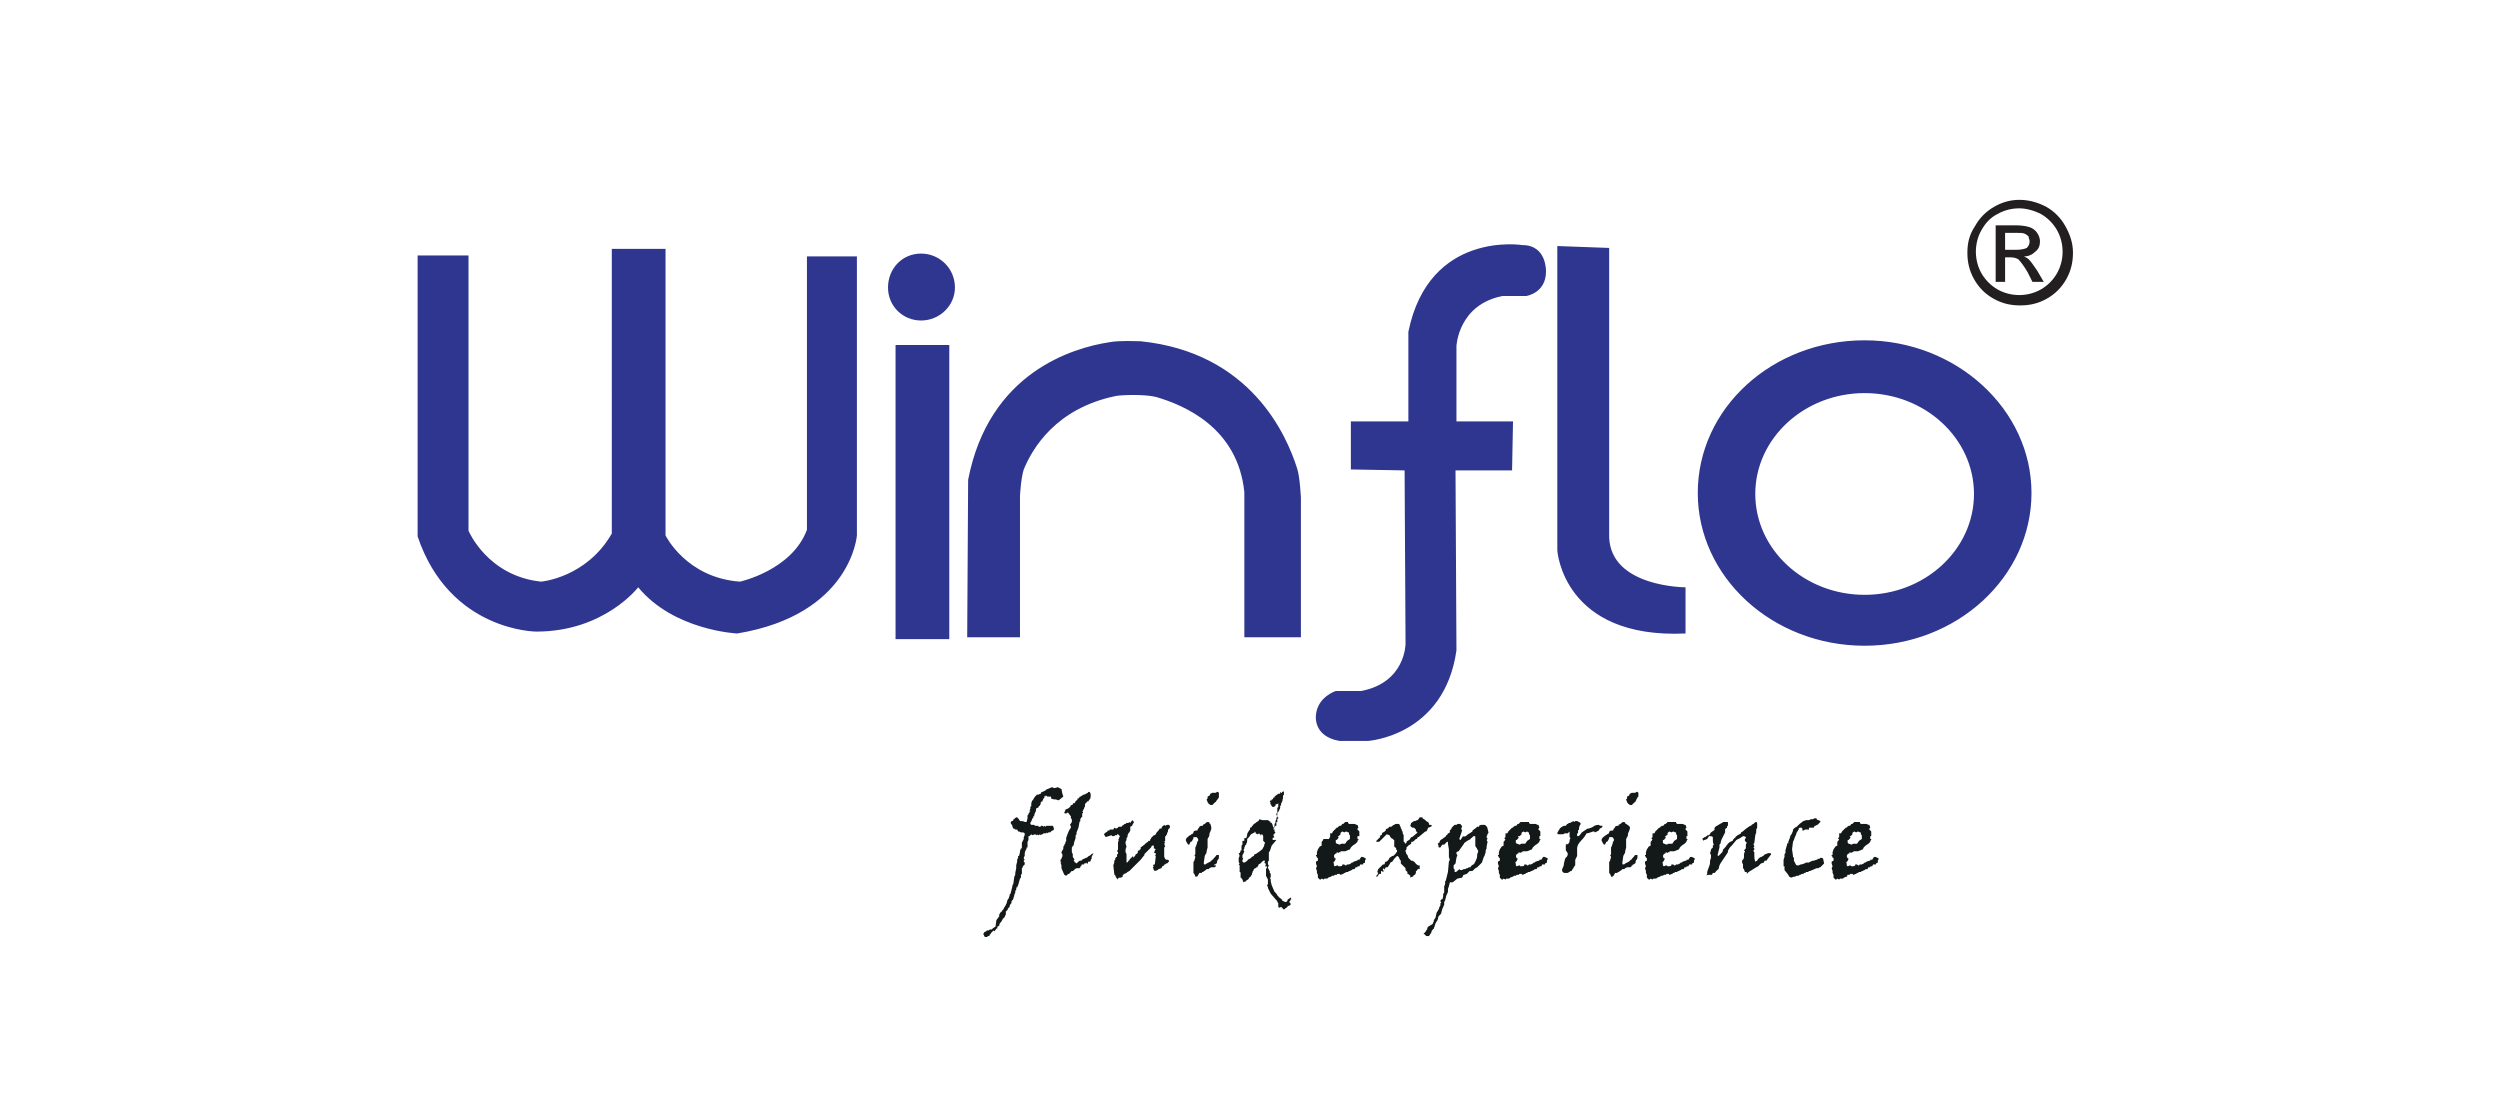 <?xml version="1.0" encoding="utf-8"?>
<!-- Generator: Adobe Illustrator 23.0.5, SVG Export Plug-In . SVG Version: 6.00 Build 0)  -->
<svg version="1.1" id="Layer_1" xmlns="http://www.w3.org/2000/svg" xmlns:xlink="http://www.w3.org/1999/xlink" x="0px" y="0px"
	 viewBox="0 0 265.2 116.7" style="enable-background:new 0 0 265.2 116.7;" xml:space="preserve">
<style type="text/css">
	.st0{fill:#131819;}
	.st1{fill:#2E368F;}
	.st2{fill:#231F20;}
</style>
<g>
	<g>
		<path class="st0" d="M105.7,97.6l0.3-0.4l0,0l0-0.2l0.2-0.3l0.1,0l0-0.1l0.1-0.1c0.1-0.1,0.1-0.2,0.1-0.2v0c0,0,0.1-0.1,0.2-0.3
			c0-0.1,0.1-0.2,0.1-0.2c0-0.2,0.1-0.4,0.2-0.5l0.1-0.3v-0.1l0.1-0.1l0.2-0.8v-0.1c0,0,0.1-0.1,0.1-0.2l0.1-0.7l0.1-0.2l0-0.1
			l0-0.1l0.1-0.5l0-0.1l0-0.2l0,0l0.1-0.4l0-0.2l0.1-0.2l0-0.2l0,0l0.1,0l0.1-0.4v-0.1l0.1-0.3l0.1,0v-0.2l0-0.1v-0.3l0.2-0.4l0-0.1
			l0-0.1l0.1-0.2v-0.1l0-0.1c-0.1-0.1-0.2-0.1-0.2-0.1h-0.1l-0.1,0l-0.2-0.1H108l-0.1-0.2l-0.2,0l-0.1-0.1h-0.1l-0.1-0.2v-0.1
			l-0.2-0.3l0.1-0.2h0.1c0,0,0,0,0.1-0.1l0-0.1h0.1c0-0.1,0.1-0.1,0.2-0.2h0.1c0.1,0.1,0.2,0.2,0.3,0.4h0.3l0,0.1l0.1-0.1l0.1,0.1
			l0.1,0h0.1l0.1-0.4l0-0.2l0,0l0-0.1l0.1-0.1l0-0.1l0.1-0.1c0-0.1,0.1-0.2,0.1-0.2l-0.1,0l0.1-0.2l0,0l0-0.1h0v-0.1l0.1-0.1l0-0.2
			l0-0.1l0.1-0.3l0.1,0v-0.1l0.2-0.3c0,0,0.1-0.1,0.2-0.2h0.1v0c0.1,0,0.2-0.1,0.3-0.1l0.1-0.2l0.2,0l0-0.1l0.2,0l0-0.1l0.7-0.3
			l0.2,0.1c0.2,0,0.4-0.1,0.4-0.1l0.4,0.2l0.1,0.5l0.1,0.3l-0.5,0.4l-0.3-0.1l-0.2,0l-0.3-0.1v-0.2l-0.2,0l-0.2,0l-0.1-0.1l-0.1,0
			l0,0.1l-0.1-0.1l0,0.2l-0.1,0.1c-0.1,0.2-0.1,0.3-0.2,0.4V85l-0.1,0.1l0,0.2l-0.1,0.1v0.1h-0.1c0,0.1,0,0.1-0.1,0.2l-0.1,0
			l-0.1,0.1v0.1h0l0,0.1c-0.1,0.2-0.2,0.4-0.2,0.6l-0.1,0l0,0.1v0.1l-0.1,0l0,0.1l-0.1,0.2c0,0.1-0.1,0.1-0.1,0.2l0,0.1l0.1,0.1
			c0,0,0.1,0,0.1,0l0.2,0l0.1,0.1h0.1l0,0l0.1,0l0.1,0l0.1,0.1l0.1,0h0.1v-0.1l0.1,0l0,0l0.1,0l0.1,0.1l0.1-0.1l0.1,0.1l0.1-0.1
			l0.1,0v0l0.2,0c0,0,0.1,0,0.1,0l0.1,0h0.2l0.1,0.3l0,0.1l-0.1,0.1c-0.1,0-0.1,0-0.2,0.1l-0.1,0.1l-0.2,0l-0.1,0.1l-0.1-0.1l0,0.1
			H111l-0.1,0h-0.1l-0.1,0l-0.1,0.1l-0.1,0l-0.1,0.1l-0.1-0.1l-0.1,0.1h-0.1l0-0.1l-0.1,0.1l-0.2-0.1l-0.3,0.1l-0.1-0.1l-0.2,0.2
			l-0.1,0l0,0.3l0,0v0.1l-0.1,0.2l0,0.1l0,0.2v0.3l-0.1,0v0.1l-0.1,0.2c-0.1,0.2-0.1,0.3-0.1,0.4l0,0.2c-0.1,0.1-0.1,0.2-0.1,0.3
			l0.1,0.1l-0.1,0.1v0.1l0.1,0.1l0,0.1l0,0.1l-0.2,0.2l0,0.1l-0.1,0.1l0,0.4l0,0.1l0,0.1l-0.1,0.1l0,0.2v0.1l-0.1,0.1l-0.2,0.7
			c-0.1,0.2-0.1,0.3-0.1,0.3l0,0.1V94c-0.1,0.2-0.1,0.3-0.1,0.3v0.1l-0.1,0.1l0,0.2l0,0l0,0.1l0,0v-0.1l-0.1,0.2
			c0,0.2-0.1,0.3-0.1,0.4c0,0.1-0.1,0.2-0.2,0.3l0,0.1h0l0,0.1l0,0l-0.1,0.1l0,0l-0.1,0.2l0,0.1c0,0-0.1,0.1-0.2,0.2v0.1l0,0
			c-0.1,0.1-0.2,0.2-0.2,0.2V97l-0.2,0.4l-0.1,0c0,0.1-0.1,0.2-0.2,0.4l-0.1,0.1c0,0-0.1,0.1-0.1,0.3l-0.2,0.1v0.1l0,0.1l-0.1,0
			l-0.2,0.3l-0.1-0.1l-0.2,0.2v0l-0.1,0.1h0l0,0.1l-0.1,0l0,0.1l0,0l-0.1,0.1h-0.1l-0.1,0.1h-0.1l-0.1,0l-0.1-0.1c0,0,0-0.1-0.1-0.2
			l0.1-0.2l0.2-0.1l0.1-0.1l0.2,0l0.1-0.1l0.2,0l0.1-0.1c0,0,0.1-0.1,0.3-0.2L105.7,97.6z"/>
		<path class="st0" d="M115.8,90.9c0,0,0,0.1,0,0.2c-0.1,0.1-0.1,0.1-0.1,0.2c0,0.1-0.1,0.1-0.1,0.1l-0.1,0c-0.1,0-0.1,0.1-0.1,0.2
			c0,0,0,0-0.1,0c0,0,0,0-0.1-0.1c0,0.1-0.1,0.1-0.2,0.1v0.1h-0.1l-0.1,0c-0.1,0-0.1,0.1-0.1,0.2h-0.1l0,0h0v0.1l-0.1,0.1h-0.1v0
			h-0.1v0l-0.1,0v0l0,0l0,0l0,0l-0.2,0.1l0,0H114c0,0.1-0.1,0.1-0.1,0.1c0,0.1-0.1,0.1-0.1,0.1l0,0c-0.1,0-0.2,0-0.2,0.1
			c-0.1,0.1-0.1,0.1-0.2,0.2l0-0.1l0,0.1l0.1,0h-0.1v0c-0.1,0-0.2,0.1-0.3,0.2c-0.1,0-0.1-0.1-0.2-0.1l-0.3-0.7c0,0,0,0,0-0.1
			c0-0.1,0-0.1,0-0.2h0l-0.1-0.3h0.1l-0.1-0.1l0,0c0,0,0,0,0,0v0l0,0v-0.1l0-0.1l0.1-0.1l0,0c0-0.1,0.1-0.2,0.1-0.3s0-0.2,0-0.2
			l-0.1-0.1v-0.1l0.1-0.2l0,0c0,0,0.1-0.1,0.1-0.2c0,0,0,0,0-0.1c0,0,0-0.1,0-0.1l0.1-0.1l0-0.1l0.1-0.1v0l0,0v-0.1l0,0h0l0.1-0.2v0
			l0,0l0-0.3h0l0.1-0.3l0,0l0.2-0.5h0l0.2-0.3v-0.1l0-0.1c0,0-0.1,0-0.1-0.1l0.2-0.3v-0.3l-0.1-0.1c0,0,0-0.1,0-0.1
			c0-0.1,0-0.1,0-0.1l-0.3-0.4l0,0c-0.1,0-0.1,0-0.2,0.1h0c-0.1,0-0.2,0-0.2-0.1L113,86l0-0.1l0.2-0.1l0,0c0.1,0,0.2-0.1,0.3-0.2
			c0.1-0.1,0.1-0.2,0.1-0.2c0,0,0.1,0,0.1,0c0,0,0.1,0,0.1-0.1c0,0,0-0.1,0.1-0.1h0.1l0.1-0.2V85l0.1-0.1c0,0,0.1,0,0.1-0.1l0-0.1
			l0.1,0l0.1-0.1c0-0.1,0.1-0.1,0.1-0.1c0.1,0,0.1-0.1,0.2-0.1c0,0,0.1-0.1,0.1-0.1v0l0.1,0v0l0.4-0.2v0c0-0.1,0.1-0.1,0.1-0.1
			c0.1,0,0.2,0.1,0.2,0.3v0.1h0v0.1c0,0.2-0.1,0.3-0.2,0.4c0,0.1,0,0.1-0.1,0.1s-0.1,0.1-0.2,0.2h0c-0.1,0-0.1,0.1-0.1,0.2
			c0,0.1,0,0.2-0.1,0.3l0,0l0,0.1h0l0,0l0,0c0,0-0.1,0.1-0.1,0.1c0,0,0,0.1,0,0.1h0l-0.1,0.1c0.1,0,0.1,0.1,0.1,0.1c0,0,0,0-0.1,0.1
			v0.1l0,0v0.3h-0.1l-0.1,0.2l0,0.2l-0.1,0.1v0h0l0,0.1l0,0l-0.1,0.5l-0.2,0.5l0,0.2c-0.1,0.1-0.1,0.1-0.1,0.2c0,0,0,0.1,0,0.2
			c-0.1,0.3-0.2,0.5-0.2,0.8l-0.1,0l0,0c0,0.1,0,0.1-0.1,0.2l0,0.5l0.1,0.2l0,0.3l0.2,0.3c-0.1,0-0.1,0-0.1,0.1h0l0.1,0.1l0,0.1h0.1
			l0.1,0.1l0.1-0.1l0.1-0.1c0,0,0.1-0.1,0.2-0.1h0.1v0l0,0c0.1-0.1,0.2-0.2,0.3-0.2l0,0l0.2-0.1v0c0.1,0,0.2-0.1,0.3-0.2
			c0.1,0,0.2-0.1,0.3-0.2h0l0.2-0.1L115.8,90.9z"/>
		<path class="st0" d="M120.1,87l0.2,0.2c-0.1,0.2-0.2,0.3-0.2,0.4l-0.2,0.1l0,0.1l0,0v0.1l0,0l0,0.1v0.1l-0.1,0.2l-0.1,0.1
			c-0.1,0.2-0.1,0.3-0.1,0.4l-0.1,0.1l0,0.2l0,0l-0.1,0.2v0.1l0,0.1l0.1,0.3l-0.1,0.3l0,0.3l0.1,0.2v0.2l0,0.3l0,0.1v0.3
			c0.1,0,0.2-0.1,0.2-0.2l0.1,0v-0.1l0.3-0.3l0.1-0.1V91l0.2-0.2l0.1-0.2c0.1,0,0.2-0.1,0.2-0.2l0,0v-0.1l0.1-0.1v0.1l0-0.1h0.1
			v-0.1l0,0h0.1l0-0.1l0-0.1l0.4-0.3c0,0,0.1-0.1,0.1-0.1l0.1-0.1c0.1,0,0.1-0.1,0.2-0.1l0-0.1l0.1,0h0.1v-0.1l0,0.1v-0.1
			c0-0.1,0.1-0.1,0.1-0.1l0-0.1l0.3-0.3h0.1l0.1-0.1l0.1-0.2c0.2-0.2,0.3-0.3,0.3-0.4l0.2,0l0.1-0.3l0,0.1l0.2-0.2l0.1,0.1l0.2-0.1
			h0.2l0.1,0.1l0,0.2l-0.1,0.1c0,0-0.1,0.1-0.1,0.2l0,0.1l-0.1,0.2v0.1l-0.1,0.1v0.1l-0.1,0v0.3l0,0.1l0,0.1l-0.1,0.1l0.1,0.1
			l-0.1,0.1l0.1,0.3l-0.1,0.1v1l0.1,0.2l0.1,0.1l0.2,0l0.1,0.1l0,0.1l-0.1,0.1l-0.1,0.1l-0.1,0l-0.1,0.1h-0.1l0,0.1l-0.2,0.1
			l-0.1,0.2l-0.3,0.1l-0.1,0.1l-0.3,0.1l-0.1-0.1l-0.1-0.3l0.1-0.1l-0.1-0.1l0.1-0.1l0.1,0l0.1-0.8v-0.1l-0.1-0.1l0.1,0l0-0.1l0-0.1
			l-0.1,0l-0.1-0.1l0.1-0.1v-0.1l0.1-0.1c-0.1-0.1-0.2-0.1-0.2-0.1l0-0.3h-0.1l-0.1,0l-0.1,0.2l-0.6,0.6l-0.1,0.1l0,0.1l-0.4,0.5
			l-0.1,0.1l-0.5,0.5l-0.6,0.6l-0.2,0.1c0,0-0.1,0.1-0.1,0.1c-0.2,0.1-0.2,0.1-0.3,0.1v0.1l-0.1,0v0.2l-0.2,0.1l-0.2,0l-0.2,0.2
			l0-0.1l-0.1-0.1l0-0.1c-0.1,0-0.1-0.1-0.1-0.2l-0.1,0l0-0.1l-0.1-0.9l0.1-0.3h0v-0.2l0.1-0.1l0-0.1l0.1-0.2h0.1l0-0.1l0-0.2l0.1,0
			l0-0.2l0,0l-0.1-0.1l0.1-0.2v-0.2l0-0.4h0v-0.2l0.1-0.1l-0.1-0.1l0.1-0.1l0-0.1l0.1-0.2l-0.2-0.2l-0.1,0l0,0.1l-0.2,0l-0.1,0.1
			h-0.2l-0.1-0.1l-0.6,0.2l-0.2-0.3l0.2-0.2c0.1,0,0.2-0.1,0.2-0.2l0.2,0v-0.1h0.2l0.2,0l0.1-0.2l0.2,0.1l0.2-0.1c0,0,0-0.1,0.1-0.1
			h0.2l0,0l0,0h0.1l0-0.1c0.1,0,0.2-0.1,0.3-0.2h0.1l0.1-0.1l0.1,0l0.1,0l0.1-0.1l0.1,0.1L120.1,87L120.1,87z"/>
		<path class="st0" d="M128.5,87.9L128.5,87.9l-0.1,0.3l0,0l-0.1,0.2l0,0v0.1c0,0.2-0.1,0.3-0.2,0.5h0V89h0l0,0.7l0,0.1l0,0.1
			l-0.1,0.4h0c0,0.1,0,0.2-0.1,0.3l-0.1,0.2l-0.1,0.7c0,0.1,0,0.1,0,0.1c0,0.1,0,0.1,0.1,0.1c0.1,0,0.1,0,0.2-0.1l0.4-0.2
			c0.1-0.1,0.2-0.2,0.2-0.2h0c0.1,0,0.1-0.1,0.2-0.2s0.1-0.1,0.1-0.1c0.1-0.1,0.1-0.2,0.2-0.2c0,0,0,0,0,0c0,0,0.1,0,0.2,0l0,0.2
			c0,0.1,0,0.2-0.1,0.3c-0.1,0.1-0.1,0.2-0.1,0.3c0,0.1-0.1,0.1-0.2,0.2v0l-0.1,0v0.1H129c0,0.1-0.1,0.2-0.2,0.2v0h-0.2v0h-0.1
			l-0.2,0.1h0l-0.1,0.1l-0.2,0c0,0-0.1,0.1-0.1,0.1l-0.3,0.2v0l-0.1,0l0,0.1l-0.2,0v0h-0.1v0.1l-0.1,0.1h0v0c0,0.1-0.1,0.2-0.2,0.2
			l-0.1,0c0-0.1-0.1-0.3-0.2-0.4c0-0.1,0-0.2,0-0.3l0-0.2V92c0-0.1,0-0.2,0-0.4l0-0.1v0h0c0,0,0,0,0,0c0,0,0-0.1,0.1-0.2
			c0-0.1,0.1-0.3,0.1-0.4c0,0,0-0.1-0.1-0.1l0.1-0.2v-0.7l0.1-0.2c0-0.1,0.1-0.2,0.1-0.4c0,0,0.1-0.1,0.1-0.1l0-0.1l0-0.1
			c-0.1-0.1-0.1-0.2-0.2-0.2h-0.3c0,0,0,0.1,0,0.1h0c0,0.1-0.1,0.2-0.1,0.2c0,0.1-0.1,0.2-0.2,0.2l-0.1,0.2h0c0,0.1-0.1,0.1-0.1,0.1
			c-0.1,0-0.1-0.1-0.2-0.2c0-0.1-0.1-0.2-0.1-0.2c0,0,0,0,0-0.1c0-0.2,0.2-0.3,0.3-0.4v0c0.1-0.1,0.2-0.1,0.3-0.2h-0.1
			c0.2,0,0.3-0.1,0.3-0.2c0-0.1,0.1-0.2,0.3-0.2l0.1,0l0.1-0.1h-0.1l0.1-0.1l0,0l0.1-0.1l0,0c0-0.1,0.1-0.2,0.3-0.2c0,0,0.1,0,0.1,0
			v-0.1h0l0,0l0.2-0.1c0.1-0.1,0.2-0.2,0.3-0.2c0.1,0,0.2,0,0.2,0.1s0.1,0.1,0.1,0.1C128.5,87.7,128.5,87.8,128.5,87.9z M129.3,84.6
			L129.3,84.6L129,85l0,0c0,0,0,0.1-0.1,0.1v0c-0.1,0.1-0.2,0.2-0.3,0.3l0,0v0c-0.1,0-0.3,0-0.3-0.1c-0.1,0-0.1-0.1-0.2-0.2
			c0-0.1-0.1-0.2-0.1-0.3c0.1-0.1,0.1-0.1,0.1-0.1l0-0.2l0.2-0.1l0.1-0.2l0.2-0.1v0l0.1,0c0,0,0,0,0.1,0s0,0,0,0c0,0,0.1,0,0.1,0
			c0.1,0,0.1,0,0.2-0.1l0.1,0h0l0.1,0.1v0.2l0,0.2L129.3,84.6z"/>
		<path class="st0" d="M135.9,83.9l0.2,0l0,0.1l0.1,0l0,0.2v0.1l-0.1,0.1l0,0.2c0,0.1,0,0.2-0.1,0.3l0.1,0l-0.1,0.1v0.1l-0.1,0.1
			v0.2l0,0l-0.1,0.1l0,0.2c0,0,0,0.1-0.1,0.2l0,0.1l-0.1,0.1c0,0.1,0,0.1-0.1,0.1l-0.1,0.1v0.2l0.1,0l-0.1,0.3l0,0.1l-0.1,0.2v0.2
			l-0.1,0.1v0.3l-0.1,0.2v0.1l0.1,0l0,0.2l0.1,0.1c-0.1,0.1-0.1,0.2-0.2,0.2l0,0.2l0.1,0.1l-0.2,0.1l0,0.1l0,0.1c0.2,0,0.3,0,0.3,0
			l0.1,0l-0.5,0.6l-0.2,0.6l-0.1,0.1l0,0.2l0,0.1l0,0.1l0,0v0.2l0,0.2h0l0,0.1l-0.1,0.1h0v0.3l0.1,0.1l-0.1,0.2h0l0,0.1l0.1,0.1v0.1
			l0.1,0.1l0,0.2l0.1,0.1v0.4l-0.1,0l0.1,0.2v0.2l0.1,0.4l0.3,0.7h0l0.2,0.2c0.1,0.2,0.2,0.3,0.3,0.4c0.1,0.1,0.2,0.1,0.2,0.2h0.1
			v0.1l0.1,0.1h0.1l0.1,0.1c0.2,0,0.3-0.1,0.3-0.3c0.1,0,0.2-0.1,0.3-0.2l0.1,0.2l-0.1,0v0.1l-0.1,0.1l0,0.1v0.1l0.1,0v0.2l-0.2,0.1
			l0,0l-0.1,0l0,0.1l0,0h-0.1l0,0.1c-0.1,0-0.2,0.1-0.3,0.2c0,0-0.1-0.1-0.3-0.3l-0.2,0.1l-0.1-0.1l0-0.1l0,0c0,0,0,0,0-0.1
			c0,0,0-0.1,0-0.1v-0.1l-0.1-0.1v-0.1l-0.1-0.1l-0.6-0.7l-0.3-0.6l0-0.1l-0.1-0.2l0.1-0.1l0-0.1l0-0.3l0-0.1l-0.1-0.2l-0.1-0.2
			c0,0,0-0.1,0-0.2l0-0.3v-0.2h0l0.1-0.2l0-0.1l-0.2,0l0-0.1l0.1,0l-0.1-0.3l-0.1,0.1l0.1-0.3h-0.1v0l-0.1,0l-0.3,0.3l0,0l-0.2,0.1
			v0.1l-0.1,0.1v0.1h-0.1l-0.1,0.1c0,0-0.1,0-0.2,0.1l0,0.1l-0.1,0.1c0,0.1-0.1,0.3-0.1,0.3v0.1l-0.1,0.1v0.1l-0.1,0l-0.2,0.3
			l-0.2,0.1l0,0.1l-0.1,0v0l-0.2,0.1h0c0-0.1-0.1-0.2-0.1-0.3v0c-0.1-0.1-0.1-0.2-0.2-0.2l0-0.3l0-0.1v-0.1c0-0.1-0.1-0.1-0.1-0.1
			l0-0.1V92l0-0.2l-0.1-0.1l0.1-0.1c-0.1-0.1-0.1-0.2-0.1-0.3v-0.1l0-0.1l0-0.1l0.1-0.2l-0.1-0.3h0.1l0.1-0.2v-0.1h0.1v-0.5l0.1-0.1
			l0-0.3v-0.1h0.2l0-0.3l0.2,0l0.1-0.3v-0.1l0,0c0-0.1,0.1-0.2,0.2-0.4l0.1-0.1v-0.1l0,0.1l0-0.2l0.1,0l0.1-0.1v-0.1l0.1,0
			c0-0.1,0.1-0.2,0.3-0.3l0,0l0.1-0.1l0.1,0l0,0v-0.1l0.1,0l0.1-0.2l0.3,0.1l0,0h0.2l0,0l0.1,0l0.3,0l0.3,0.2h-0.1l0.2,0.1v0
			l0.1,0.2c0,0.2,0.1,0.2,0.1,0.3l0.1,0l0.1-0.2l0.1,0v-0.3l0-0.1l0.1,0l0-0.2l0-0.1l0.1-0.1l0-0.1l0,0l-0.1,0v-1l0.1-0.1
			c0-0.1,0-0.1,0-0.1l0,0v-0.3l-0.1,0.1l-0.1,0c0,0-0.1,0-0.1,0.1l0,0.1l-0.2,0.1h-0.1l-0.1-0.1l-0.1-0.2l-0.1,0l0.1-0.1l-0.1-0.2
			l0.1-0.1l0.1,0l0-0.1l0.1,0l0.1-0.2h0.1l0-0.1l0.4-0.3l0,0h0.2V84l0.1,0.1h0.1l0-0.1c0.1,0,0.1,0,0.2-0.1L135.9,83.9z M133.1,88.2
			l0,0.1l-0.4,0.2l-0.2,0.3l-0.1,0.1h0l-0.1,0.1l0,0l0,0.1l0,0.1c0,0.2-0.1,0.3-0.1,0.3v0.1c-0.1,0-0.1,0.1-0.2,0.3H132v0.1
			l-0.1,0.2l0.1,0.1c-0.1,0.2-0.1,0.3-0.2,0.4l0,0.1V91l0.1,0.1l-0.1,0.1l0,0.2l0.1,0.1v0l0.1,0l0.2-0.1l0,0l0.3-0.3l0.1,0v0
			l0.2-0.2l0.2-0.1l0.1-0.2l0.1,0l0.3-0.2l0.4-0.3l0.1-0.2c0,0,0.1-0.1,0.1-0.2c0-0.1,0.1-0.3,0.1-0.3l-0.2-0.2l0-0.4l0-0.1v0
			c0-0.1-0.1-0.1-0.1-0.2h-0.1l0,0.1l-0.1,0v-0.1l-0.1,0l0-0.1l-0.2,0.1l-0.2-0.1l0-0.1L133.1,88.2z"/>
		<path class="st0" d="M142.9,87.2l0.1,0h0l0,0.1h0l0.1,0.1l0.3,0h0.3l0.2,0.1h0.1l0.1,0.3l-0.1,0.1V88l0.2,0.2l0,0.5H144l0,0.1h0
			v0.2l0.1,0l0,0.1l-0.1,0.1v0.1l-0.1,0.1l-0.1,0.1l-0.3,0.2c-0.1,0.1-0.1,0.1-0.2,0.2l-0.1,0.2l-0.5,0.2l-0.5,0l0,0.1h-0.1l0,0
			l-0.2,0.1l0-0.1l-0.1,0v0.1l-0.2,0.1l-0.1,0.2l0.1,0.3V91l0.1,0.1c-0.1,0.2-0.1,0.3-0.2,0.3l0,0.1l-0.1,0l0.1,0.1v0.2l0.1,0.1
			c0.2-0.1,0.3-0.1,0.3-0.1l0.1,0.1l0,0c0.2,0,0.3,0,0.4-0.1l0-0.1h0.1l0.1,0l0.1,0.1l0,0h0.1l0.1-0.1l0.2,0h0l0.2-0.1l0,0l0.1-0.1
			h0.1l0.1-0.1c0.1,0,0.2-0.1,0.4-0.1v-0.1l0.2,0l0.2-0.3l0.2,0c0.1,0.1,0.1,0.1,0.2,0.1l0.1,0.1l-0.1,0.2l0,0.2l-0.2,0.1l0,0.1
			l-0.3,0l-0.1,0.2l-0.2,0l0,0.1l-0.2,0l-0.1,0.2l-0.2,0l-0.1,0.1c-0.1,0-0.2,0.1-0.2,0.1l-0.1,0l-0.1,0.1h-0.2l-0.1,0.1h-0.1
			l-0.1,0.1c-0.1,0-0.2,0.1-0.3,0.1l-0.1-0.1h-0.2l-0.1,0.1l-0.1,0l-0.1,0l0,0l-0.1,0.1h-0.2l-0.1,0.1c0,0-0.1,0-0.3,0.1l-0.1,0.1
			h-0.1l-0.2,0l-0.1,0.1l-0.2-0.1l-0.1,0.1l-0.1,0c0,0-0.1-0.1-0.2-0.2l0-0.1l0-0.1l0-0.1l-0.1-0.2l0-0.2l-0.1-0.3l0.1-0.2l-0.1-0.3
			l0,0l0-0.2l0.2-0.1V91l-0.1,0l0-0.1l-0.1-0.1l0-0.1l0.1,0l0-0.1l0-0.2l0,0l0.1-0.3l0.2-0.3l0.2-0.1l0-0.2l0-0.1l0-0.1l0.1-0.1
			l0.1-0.2H141v-0.1l0.1-0.1l0-0.1l0-0.1h0v-0.2l0.2,0l0.1-0.2l0.4-0.4h0.1c0-0.1,0.1-0.1,0.2-0.2l0.1,0c0.1,0,0.1-0.1,0.2-0.2h0.1
			l0.1-0.1h0l0.1-0.1L142.9,87.2z M142.8,88.2l-0.2,0.1l-0.2-0.1c-0.1,0.1-0.2,0.1-0.2,0.2c0,0.1,0,0.2-0.1,0.2
			c-0.1,0.1-0.1,0.1-0.1,0.1h-0.1l0.1,0.1c0,0.1-0.1,0.2-0.2,0.3l-0.1,0l0,0.1l0,0.2l0.1,0.1c0,0,0.1,0,0.3,0.1l0.2-0.1l0.4,0
			l0.2-0.3l0.3-0.2l0-0.4l-0.1-0.1l0-0.2h-0.1L142.8,88.2z"/>
		<path class="st0" d="M150.6,86.7h0.2l0.1,0l0,0.1l0.3,0.2l0.1,0.1c0,0,0.1,0.1,0.2,0.1l0.1,0.2l0,0l0,0.1h0.2l0.1,0.1l-0.1,0.1
			c-0.1,0-0.2,0.1-0.3,0.1c-0.1,0.2-0.1,0.3-0.2,0.4l-0.1,0l-0.6,0.5c-0.1,0.1-0.1,0.1-0.2,0.1l-0.1,0.2l-0.1,0l-0.2,0.2
			c-0.1,0.1-0.2,0.1-0.2,0.1l-0.1,0l0,0.1h0v0.1c-0.1,0.1-0.2,0.1-0.3,0.2l-0.1,0.1l-0.1,0.1l0,0.2l-0.1,0.1l0,0.1l0.1,0.3l0.1,0.1
			l0.1,0.3l0,0l0.1,0.1l0.1,0.1l0.1,0.1c0,0,0,0,0.1,0l0.2,0.1h0l0.1,0.1h0c0.1,0.1,0.1,0.2,0.2,0.2l0.1,0.1l0.2,0l0,0.4h-0.1l0-0.1
			c0,0.1-0.1,0.1-0.2,0.2l0,0.1l-0.1,0l0,0.2l-0.1,0.2c-0.1,0-0.2,0.1-0.2,0.2h-0.1l-0.2,0.1l0-0.1v-0.1c-0.1-0.1-0.2-0.2-0.3-0.2
			v-0.2l-0.2-0.2l0-0.2l0,0l-0.3-0.3l-0.2-0.2l0-0.3l-0.1-0.1c-0.1-0.3-0.2-0.4-0.3-0.4l-0.3,0.3l-0.2,0.3l-0.2,0.1l-0.1,0.2
			l-0.2,0.3L147,92l-0.1,0.2h-0.1l0.1,0.1l-0.1-0.2h0l-0.1,0.1l0,0.1l0.1,0.1l-0.1,0.1l-0.1-0.1l-0.1,0l0,0.3l-0.2,0l-0.2,0.3
			l-0.1,0l0-0.1l0.1-0.1l0.1-0.2l-0.1-0.1l0.1-0.3l0.1-0.1l0.1-0.1c0.1-0.1,0.2-0.2,0.3-0.3l0.1,0c0,0,0.1,0,0.1-0.1h0l0-0.1
			l0.1-0.1l0.1,0c0,0,0.1-0.1,0.2-0.2l0.1-0.2l0.3-0.2l0.1,0c0.1-0.1,0.2-0.2,0.3-0.3l0-0.1l0.1,0v-0.2l-0.1-0.1l0-0.1
			c0,0,0-0.1-0.1-0.1l-0.1-0.1l0-0.7h-0.1l0-0.1c-0.1,0-0.3-0.1-0.4-0.4l-0.3-0.1l-0.1,0.1l-0.6,0.6l-0.1,0.1H146l0-0.1l0.1-0.1
			c0.1-0.1,0.2-0.2,0.3-0.3l0-0.1c0,0,0-0.1,0.1-0.1s0.1-0.1,0.1-0.2c0,0,0.1-0.1,0.1-0.1c0.1,0,0.2-0.1,0.3-0.2l0,0l0-0.1h0
			l0.1-0.1l0.1,0c0.1-0.1,0.1-0.1,0.2-0.2h0.2l0.1-0.1h0v0c0.2-0.1,0.3-0.2,0.4-0.2v0l0.3,0c0.1,0.1,0.1,0.2,0.2,0.4
			c0,0.1,0.1,0.2,0.1,0.2l0,0.1c0.1,0.1,0.1,0.2,0.1,0.2l0,0.1c0,0.1,0.1,0.1,0.1,0.2l0,0.2l0,0.3l0,0.2l0.1,0l0,0.1l0.1,0.1
			l0.1-0.1l0-0.1c0,0,0.1-0.1,0.1-0.1c0.1,0,0.1-0.1,0.2-0.1h0l0.2-0.3l0.1,0l0.6-0.5v0l-0.1,0v-0.1l-0.1,0V88l-0.2-0.2l-0.2,0
			l-0.2-0.2l0.1-0.3l0.3-0.2l0.1,0c0,0,0.1,0,0.2-0.1h0.1l0,0L150.6,86.7z"/>
		<path class="st0" d="M155.5,88.7c0.1-0.1,0.2-0.2,0.4-0.3v0l0.3-0.2l0,0v-0.1l0,0l0,0l0.4-0.3l0,0l0.1-0.1l0.2,0l0-0.1l0.2-0.1
			h0.3l0.1,0c0.2,0.1,0.3,0.3,0.3,0.4l0,0l0.1,0.4h0c0,0.1-0.1,0.1-0.1,0.2c0,0.1-0.1,0.1-0.1,0.3c0,0.1,0.1,0.1,0.1,0.2l-0.1,0.1
			l0.1,0.2l-0.1,0.5v0.2l-0.1,0.2v0.2l-0.1,0.3c0,0,0,0,0,0c0,0,0,0.1-0.1,0.2h0l-0.2,0.6l-0.4,0.4l-0.1,0.1l-0.2,0.1
			c0,0-0.1,0.1-0.1,0.1c0,0-0.1,0.1-0.1,0.1c-0.1,0.1-0.1,0.1-0.2,0.1l-0.2,0l-0.3,0.3l-0.3,0.1c0,0-0.1,0-0.1,0.1l-0.1,0.2
			l-0.5,0.1l-0.5,0.4h-0.3l-0.1,0.4l-0.1,0.3l0,0.3c-0.1,0.3-0.2,0.4-0.2,0.5l-0.1,0.4l-0.1,0.2l0,0.3c-0.1,0.1-0.1,0.3-0.2,0.4
			c0,0.1-0.1,0.3-0.1,0.4c0,0.1-0.1,0.2-0.1,0.2l-0.2,0.2l-0.1,0.4l-0.2,0.3l-0.2,0.6l-0.2,0.2l-0.1,0.3c0,0,0,0-0.1,0.1
			c0,0.1-0.1,0.1-0.1,0.2c0,0-0.1,0-0.2,0l-0.1,0l-0.3-0.3c0.1,0,0.2-0.1,0.3-0.3c0.1-0.1,0.1-0.1,0.1-0.2c0-0.1,0.1-0.2,0.1-0.2h0
			C152,98,152,98,152,98v0l0-0.1c0.1-0.1,0.1-0.2,0.1-0.2l0-0.1c0,0,0.1-0.1,0.2-0.3c0-0.2,0.1-0.4,0.1-0.5c0.1-0.1,0.1-0.2,0.2-0.3
			h0l0.1-0.3c0.1-0.1,0.1-0.2,0.1-0.2v-0.2l0.1,0l-0.1-0.2c0,0,0-0.1,0.1-0.2l0.1,0c0.1-0.2,0.1-0.4,0.1-0.6l0.1-0.1l0-0.2
			c0,0,0,0,0-0.1c0-0.1,0-0.2,0-0.4h0c0.1-0.1,0.1-0.3,0.1-0.3c0-0.1,0-0.2,0-0.2c0,0,0.1-0.1,0.1-0.2l0.1-0.4l0.1-0.4l0.1-1.1
			l0.1-0.2l-0.1-0.3v-0.3l0-0.2l0-0.3l-0.1-0.6v-0.2l-0.1,0c0,0-0.1,0.1-0.3,0.3l-0.2,0l-0.2,0.3c0,0,0,0-0.1,0
			c-0.1,0-0.1,0-0.1-0.1c0-0.1,0-0.2-0.1-0.3c0.1,0,0.1-0.1,0.1-0.1l0.1,0c0-0.2,0.1-0.3,0.3-0.4l0.4-0.3l0-0.1h0.1l0.1-0.2
			c0.1,0,0.1,0,0.2-0.1l0,0v-0.2c0.1-0.1,0.2-0.2,0.2-0.3h0l0.3-0.3h0.1c0.1,0,0.2,0,0.2-0.1l0.1,0c0.1,0,0.2,0,0.2,0
			c0.1,0.1,0.2,0.2,0.2,0.3l-0.1,0.2l0.1,0.2l-0.3,0.9c0.1,0.1,0.1,0.1,0.1,0.1c0,0,0.1,0,0.1-0.1l0.2-0.3
			C155.3,88.8,155.4,88.7,155.5,88.7L155.5,88.7z M156.7,90.1c0,0,0-0.1-0.1-0.2s-0.1-0.2-0.1-0.3l0-0.2v-0.3c0-0.1,0-0.1,0-0.2
			l0-0.1c0-0.1,0-0.1-0.1-0.1l-0.1,0l-0.2,0.2c0,0-0.1,0-0.1,0.1c0,0-0.1,0.1-0.2,0.1c-0.1,0.1-0.2,0.1-0.3,0.2
			c-0.1,0.1-0.2,0.1-0.2,0.2l-0.5,0.7c0,0.1-0.1,0.1-0.1,0.1l-0.2,0.1l0,0.1h0c0,0.1,0,0.1,0.1,0.2l-0.1,0.3l-0.1,0.6l-0.2,0.2
			c0,0,0,0.1,0,0.2c0,0.1,0,0.2,0.1,0.2c0,0.1,0,0.1,0,0.2c0,0.1,0,0.1,0.1,0.1c0.1,0,0.2-0.1,0.4-0.3c0.1,0.1,0.1,0.1,0.2,0.1
			c0,0,0.1,0,0.1,0c0,0,0.1-0.1,0.2-0.1l0,0h0.1l0,0l0.2-0.1v0h0.1l0.1-0.1v0h0v0l0.2,0c0-0.1,0.1-0.2,0.3-0.3c0,0,0.1-0.1,0.1-0.1
			l0.1-0.2c0.1-0.2,0.2-0.4,0.2-0.6l0-0.2l0.1-0.2l0-0.2L156.7,90.1z"/>
		<path class="st0" d="M162.1,87.2l0.1,0h0l0,0.1h0l0.1,0.1l0.3,0h0.3l0.2,0.1h0.1l0.1,0.3l-0.1,0.1V88l0.2,0.2l0,0.5h-0.1l0,0.1h0
			v0.2l0.1,0l0,0.1l-0.1,0.1v0.1l-0.1,0.1l-0.1,0.1l-0.3,0.2c-0.1,0.1-0.1,0.1-0.2,0.2l-0.1,0.2l-0.5,0.2l-0.5,0l0,0.1h-0.1l0,0
			l-0.2,0.1l0-0.1l-0.1,0v0.1l-0.2,0.1l-0.1,0.2l0.1,0.3V91l0.1,0.1c-0.1,0.2-0.1,0.3-0.2,0.3l0,0.1l-0.1,0l0.1,0.1v0.2l0.1,0.1
			c0.2-0.1,0.3-0.1,0.3-0.1l0.1,0.1l0,0c0.2,0,0.3,0,0.4-0.1l0-0.1h0.1l0.1,0l0.1,0.1l0,0h0.1l0.1-0.1l0.2,0h0l0.2-0.1l0,0l0.1-0.1
			h0.1l0.1-0.1c0.1,0,0.2-0.1,0.4-0.1v-0.1l0.2,0l0.2-0.3l0.2,0c0.1,0.1,0.1,0.1,0.2,0.1l0.1,0.1l-0.1,0.2l0,0.2l-0.2,0.1l0,0.1
			l-0.3,0l-0.1,0.2l-0.2,0l0,0.1l-0.2,0l-0.1,0.2l-0.2,0l-0.1,0.1c-0.1,0-0.2,0.1-0.2,0.1l-0.1,0l-0.1,0.1h-0.2l-0.1,0.1h-0.1
			l-0.1,0.1c-0.1,0-0.2,0.1-0.3,0.1l-0.1-0.1h-0.2l-0.1,0.1l-0.1,0l-0.1,0l0,0l-0.1,0.1h-0.2l-0.1,0.1c0,0-0.1,0-0.3,0.1l-0.1,0.1
			h-0.1l-0.2,0l-0.1,0.1l-0.2-0.1l-0.1,0.1l-0.1,0c0,0-0.1-0.1-0.2-0.2l0-0.1l0-0.1l0-0.1l-0.1-0.2l0-0.2l-0.1-0.3l0.1-0.2l-0.1-0.3
			l0,0l0-0.2l0.2-0.1V91l-0.1,0l0-0.1l-0.1-0.1l0-0.1l0.1,0l0-0.1l0-0.2l0,0l0.1-0.3l0.2-0.3l0.2-0.1l0-0.2l0-0.1l0-0.1l0.1-0.1
			l0.1-0.2h-0.1v-0.1l0.1-0.1l0-0.1l0-0.1h0v-0.2l0.2,0l0.1-0.2l0.4-0.4h0.1c0-0.1,0.1-0.1,0.2-0.2l0.1,0c0.1,0,0.1-0.1,0.2-0.2h0.1
			l0.1-0.1h0l0.1-0.1L162.1,87.2z M162,88.2l-0.2,0.1l-0.2-0.1c-0.1,0.1-0.2,0.1-0.2,0.2c0,0.1,0,0.2-0.1,0.2
			c-0.1,0.1-0.1,0.1-0.1,0.1H161l0.1,0.1c0,0.1-0.1,0.2-0.2,0.3l-0.1,0l0,0.1l0,0.2l0.1,0.1c0,0,0.1,0,0.3,0.1l0.2-0.1l0.4,0
			l0.2-0.3l0.3-0.2l0-0.4l-0.1-0.1l0-0.2h-0.1L162,88.2z"/>
		<path class="st0" d="M167.5,87.2c0.1,0,0.1,0.1,0.2,0.2c-0.1,0.1-0.2,0.3-0.2,0.5v0.1c0,0-0.1,0.1-0.1,0.1c0,0,0,0.1,0,0.1h0
			l0,0.2l-0.1,0l0,0.2h0c0,0.1,0,0.1,0.1,0.1c0.1,0,0.2-0.1,0.4-0.4l0,0l0.6-0.4l0.1,0l0.3-0.1l0.2-0.1c0.1-0.1,0.3-0.2,0.6-0.2
			c0.1,0.1,0.2,0.1,0.3,0.1c0,0,0.1,0,0.1,0c0,0,0,0.1-0.1,0.2l-0.2,0.1l-0.1,0.2l-0.4,0.2l-0.1-0.1h-0.1v0
			c-0.3,0.1-0.5,0.2-0.7,0.2c-0.1,0.2-0.3,0.5-0.6,0.8c-0.3,0.3-0.4,0.6-0.4,0.8l0,0.8l-0.2,0.4l0,0.5c0,0.1,0,0.1-0.1,0.2
			c0,0.1-0.1,0.1-0.1,0.2c0,0-0.1,0.1-0.2,0.3l-0.1,0c0,0-0.1,0.1-0.3,0.2h-0.3l-0.1,0l-0.2-0.2c0-0.1,0-0.2,0.1-0.4
			s0.1-0.3,0.1-0.4c0.1-0.4,0.1-0.6,0.3-0.7l0.1-0.2l0-0.1l0-0.1l-0.2-0.3v-0.1l0-0.5c0.1,0,0.1-0.1,0.1-0.1c0,0,0.1,0,0.1,0.1
			l0.2-0.3l0-0.2l0.1-0.2l-0.1-0.1v-0.6l-0.2,0.2H166l-0.2,0.1l-0.2,0l-0.2,0c-0.1,0-0.2,0-0.2-0.1c0-0.1,0.1-0.2,0.2-0.4
			c0.1-0.2,0.3-0.3,0.5-0.4v0l0.2,0c0.1-0.1,0.1-0.2,0.2-0.2c0,0,0.1-0.1,0.2-0.1s0.2-0.1,0.4-0.2l0.1,0.1l0.1-0.1l0.2,0L167.5,87.2
			z"/>
		<path class="st0" d="M172.9,87.9L172.9,87.9l-0.1,0.3l0,0l-0.1,0.2l0,0v0.1c0,0.2-0.1,0.3-0.2,0.5h0V89h0l0,0.7l0,0.1l0,0.1
			l-0.1,0.4h0c0,0.1,0,0.2-0.1,0.3l-0.1,0.2l-0.1,0.7c0,0.1,0,0.1,0,0.1c0,0.1,0,0.1,0.1,0.1c0.1,0,0.1,0,0.2-0.1l0.4-0.2
			c0.1-0.1,0.2-0.2,0.2-0.2h0c0.1,0,0.1-0.1,0.2-0.2s0.1-0.1,0.1-0.1c0.1-0.1,0.1-0.2,0.2-0.2c0,0,0,0,0,0c0,0,0.1,0,0.2,0l0,0.2
			c0,0.1,0,0.2-0.1,0.3c-0.1,0.1-0.1,0.2-0.1,0.3c0,0.1-0.1,0.1-0.2,0.2v0l-0.1,0v0.1h-0.1c0,0.1-0.1,0.2-0.2,0.2v0h-0.2v0h-0.1
			l-0.2,0.1h0l-0.1,0.1l-0.2,0c0,0-0.1,0.1-0.1,0.1l-0.3,0.2v0l-0.1,0l0,0.1l-0.2,0v0h-0.1v0.1l-0.1,0.1h0v0c0,0.1-0.1,0.2-0.2,0.2
			l-0.1,0c0-0.1-0.1-0.3-0.2-0.4c0-0.1,0-0.2,0-0.3l0-0.2V92c0-0.1,0-0.2,0-0.4l0-0.1v0h0c0,0,0,0,0,0c0,0,0-0.1,0.1-0.2
			c0-0.1,0.1-0.3,0.1-0.4c0,0,0-0.1-0.1-0.1l0.1-0.2v-0.7l0.1-0.2c0-0.1,0.1-0.2,0.1-0.4c0,0,0.1-0.1,0.1-0.1l0-0.1l0-0.1
			c-0.1-0.1-0.1-0.2-0.2-0.2h-0.3c0,0,0,0.1,0,0.1h0c0,0.1-0.1,0.2-0.1,0.2c0,0.1-0.1,0.2-0.2,0.2l-0.1,0.2h0c0,0.1-0.1,0.1-0.1,0.1
			c-0.1,0-0.1-0.1-0.2-0.2c0-0.1-0.1-0.2-0.1-0.2c0,0,0,0,0-0.1c0-0.2,0.2-0.3,0.3-0.4v0c0.1-0.1,0.2-0.1,0.3-0.2h-0.1
			c0.2,0,0.3-0.1,0.3-0.2c0-0.1,0.1-0.2,0.3-0.2l0.1,0l0.1-0.1h-0.1l0.1-0.1l0,0l0.1-0.1l0,0c0-0.1,0.1-0.2,0.3-0.2c0,0,0.1,0,0.1,0
			v-0.1h0l0,0l0.2-0.1c0.1-0.1,0.2-0.2,0.3-0.2c0.1,0,0.2,0,0.2,0.1s0.1,0.1,0.1,0.1C173,87.7,172.9,87.8,172.9,87.9z M173.7,84.6
			L173.7,84.6l-0.2,0.4l0,0c0,0,0,0.1-0.1,0.1v0c-0.1,0.1-0.2,0.2-0.3,0.3l0,0v0c-0.1,0-0.3,0-0.3-0.1c-0.1,0-0.1-0.1-0.2-0.2
			c0-0.1-0.1-0.2-0.1-0.3c0.1-0.1,0.1-0.1,0.1-0.1l0-0.2l0.2-0.1l0.1-0.2l0.2-0.1v0l0.1,0c0,0,0,0,0.1,0s0,0,0,0c0,0,0.1,0,0.1,0
			c0.1,0,0.1,0,0.2-0.1l0.1,0h0l0.1,0.1v0.2l0,0.2L173.7,84.6z"/>
		<path class="st0" d="M177.7,87.2l0.1,0h0l0,0.1h0l0.1,0.1l0.3,0h0.3l0.2,0.1h0.1l0.1,0.3l-0.1,0.1V88l0.2,0.2l0,0.5h-0.1l0,0.1h0
			v0.2l0.1,0l0,0.1l-0.1,0.1v0.1l-0.1,0.1l-0.1,0.1l-0.3,0.2c-0.1,0.1-0.1,0.1-0.2,0.2l-0.1,0.2l-0.5,0.2l-0.5,0l0,0.1h-0.1l0,0
			l-0.2,0.1l0-0.1l-0.1,0v0.1l-0.2,0.1l-0.1,0.2l0.1,0.3V91l0.1,0.1c-0.1,0.2-0.1,0.3-0.2,0.3l0,0.1l-0.1,0l0.1,0.1v0.2l0.1,0.1
			c0.2-0.1,0.3-0.1,0.3-0.1l0.1,0.1l0,0c0.2,0,0.3,0,0.4-0.1l0-0.1h0.1l0.1,0l0.1,0.1l0,0h0.1l0.1-0.1l0.2,0h0l0.2-0.1l0,0l0.1-0.1
			h0.1l0.1-0.1c0.1,0,0.2-0.1,0.4-0.1v-0.1l0.2,0l0.2-0.3l0.2,0c0.1,0.1,0.1,0.1,0.2,0.1l0.1,0.1l-0.1,0.2l0,0.2l-0.2,0.1l0,0.1
			l-0.3,0l-0.1,0.2l-0.2,0l0,0.1l-0.2,0l-0.1,0.2l-0.2,0l-0.1,0.1c-0.1,0-0.2,0.1-0.2,0.1l-0.1,0l-0.1,0.1h-0.2l-0.1,0.1h-0.1
			l-0.1,0.1c-0.1,0-0.2,0.1-0.3,0.1l-0.1-0.1h-0.2l-0.1,0.1l-0.1,0l-0.1,0l0,0l-0.1,0.1h-0.2l-0.1,0.1c0,0-0.1,0-0.3,0.1l-0.1,0.1
			h-0.1l-0.2,0l-0.1,0.1l-0.2-0.1l-0.1,0.1l-0.1,0c0,0-0.1-0.1-0.2-0.2l0-0.1l0-0.1l0-0.1l-0.1-0.2l0-0.2l-0.1-0.3l0.1-0.2l-0.1-0.3
			l0,0l0-0.2l0.2-0.1V91l-0.1,0l0-0.1l-0.1-0.1l0-0.1l0.1,0l0-0.1l0-0.2l0,0l0.1-0.3l0.2-0.3l0.2-0.1l0-0.2l0-0.1l0-0.1l0.1-0.1
			l0.1-0.2h-0.1v-0.1l0.1-0.1l0-0.1l0-0.1h0v-0.2l0.2,0l0.1-0.2l0.4-0.4h0.1c0-0.1,0.1-0.1,0.2-0.2l0.1,0c0.1,0,0.1-0.1,0.2-0.2h0.1
			l0.1-0.1h0l0.1-0.1L177.7,87.2z M177.5,88.2l-0.2,0.1l-0.2-0.1c-0.1,0.1-0.2,0.1-0.2,0.2c0,0.1,0,0.2-0.1,0.2
			c-0.1,0.1-0.1,0.1-0.1,0.1h-0.1l0.1,0.1c0,0.1-0.1,0.2-0.2,0.3l-0.1,0l0,0.1l0,0.2l0.1,0.1c0,0,0.1,0,0.3,0.1l0.2-0.1l0.4,0
			l0.2-0.3l0.3-0.2l0-0.4l-0.1-0.1l0-0.2h-0.1L177.5,88.2z"/>
		<path class="st0" d="M182.8,87.2l0.2,0l0.3,0v0.4c-0.1,0-0.1,0.1-0.1,0.2c-0.1,0.1-0.2,0.1-0.2,0.2c0,0,0,0.1,0,0.1l0,0.2
			l-0.4,0.8l-0.1,0.4l-0.1,0.1l0,0.3l-0.2,0.8c0,0,0,0,0,0c0,0,0,0.1,0.1,0.1l0.3-0.3l0.1-0.1l0.1-0.3l0.2-0.2l0.3-0.4
			c0.1-0.1,0.2-0.2,0.5-0.3c0-0.1,0.1-0.2,0.2-0.3c0,0,0.1,0,0.1-0.1s0.2-0.1,0.2-0.2l0,0c0.3-0.1,0.4-0.2,0.4-0.3
			c0.2-0.1,0.3-0.2,0.4-0.3c0.3-0.2,0.5-0.4,0.6-0.4c0,0,0.1,0,0.1-0.1c0.1,0,0.1-0.1,0.2-0.1c0.1-0.1,0.2-0.2,0.3-0.2
			c0.1,0,0.1,0.1,0.1,0.2l0,0.4l-0.1,0.2l0,0.3l-0.1,0.3l-0.1,0.8c0,0,0,0.1-0.1,0.1l0.1,0.3l-0.1,0.1l0.1,0.1l0,0.1
			c0,0-0.1,0.1-0.1,0.2c0,0,0.1,0.1,0.1,0.1l0,0.4h0c0,0.4,0.1,0.6,0.1,0.6l0.2-0.1c0.1-0.2,0.2-0.3,0.4-0.4c0.1,0,0.1,0,0.2-0.1
			c0.1,0,0.1,0,0.1-0.1c0.1,0,0.1-0.1,0.2-0.1c0.1,0,0.2-0.1,0.3-0.1l0.2,0c0,0,0.1,0.1,0.1,0.1c-0.1,0.1-0.2,0.3-0.3,0.4
			s-0.2,0.3-0.2,0.3h-0.2l-0.1,0.2l-0.3,0.1l-0.3,0.3l-0.2,0.1l-0.8,0.5l-0.2,0.2l0-0.2l-0.2,0l-0.1-0.3l-0.1-0.1l0-0.4l-0.1-0.2
			c0-0.2,0-0.3,0.1-0.3v0L185,91l0-0.4l0.1-0.3l-0.1-0.1l0.2-0.2l0-0.4l0.1-0.2l-0.2-0.2l0,0V89l0.1-0.1v0l0-0.1v0
			c0,0-0.1-0.1-0.3-0.1l-0.3,0.2l-0.4,0.2l-0.5,0.6l-0.1,0.1c-0.2,0.2-0.2,0.3-0.2,0.3l-0.1,0.1c0,0.1,0,0.1,0,0.2l-0.2,0.3
			l-0.2,0.3l-0.4,0.6h0l-0.1,0.2l-0.1,0.4c-0.2,0.1-0.3,0.3-0.4,0.4l-0.2,0l-0.1,0.2l-0.1,0l-0.2,0c-0.1,0-0.2,0-0.3,0.1l0.1-0.2
			l0-0.2c0.1-0.4,0.3-0.7,0.3-1h0v-0.2l0.1-0.3l0-0.3h0l-0.1-0.2l0.1-0.3l0-0.1c0,0,0.1-0.1,0.2-0.2l0-0.2l0.1-0.1
			c-0.1-0.2-0.1-0.3-0.1-0.5l0-0.2l0,0v-0.1c-0.1-0.1-0.2-0.1-0.3-0.1c0,0-0.1,0-0.1,0c0,0-0.1,0.1-0.2,0.3
			c-0.2,0.1-0.4,0.1-0.4,0.2l-0.1-0.2c0-0.1,0-0.1,0.1-0.1c0,0,0.1-0.1,0.1-0.1h0.1l0.1-0.1l0.2,0l-0.1,0v-0.1l0.2,0l0.2-0.3
			l0.3-0.2l0.1-0.1h0l-0.1-0.1c0,0,0.1,0,0.1,0c0,0,0,0,0-0.1c0.1-0.2,0.3-0.2,0.4-0.3C182.6,87.3,182.7,87.3,182.8,87.2L182.8,87.2
			L182.8,87.2z"/>
		<path class="st0" d="M193.5,91.6l-0.2,0.2l-0.1,0.1c0,0-0.1,0.1-0.1,0.1c-0.1,0-0.1,0-0.2,0.1h-0.1l-0.1,0l-0.7,0.3l-0.1,0
			l-0.1,0.1l-0.2,0l-0.1,0.1l-0.1,0l-0.1,0.1l-0.1,0c0,0-0.1,0-0.2,0.1h-0.1l-0.1,0.1l0-0.1l0,0.1l-0.2,0l-0.2,0.1h-0.1l-0.3,0.1
			l-0.2-0.1l-0.1-0.2l-0.4-0.5l0-0.3l0-0.1h-0.1l0-0.7l0.1-0.3l0-0.1v-0.2l0.1-0.1l0-0.3l0.2-0.7v-0.1l0.1,0.1l0-0.2l0.2-0.5v-0.1
			l0.2-0.3c0-0.1,0.1-0.2,0.1-0.3v-0.1l0.2-0.2l0.2-0.1l0.3-0.3l0.4-0.3l0.3-0.1h0.3l0.2-0.1l0,0h0.2l0.2-0.1h0.1l0.1,0v0.1
			c0,0,0.1,0.1,0.2,0.1v0l0.2,0.1v0.1l-0.1,0.1c0,0-0.1,0.1-0.2,0.2c-0.1,0-0.2,0.1-0.2,0.1l-0.1,0l-0.1,0.2H192l-0.1,0v0.2h-0.1
			l-0.2,0h-0.1l-0.2,0.1l-0.1,0l0-0.1v-0.1l-0.1-0.1l-0.2,0l-0.1,0.1l0,0.1l-0.2,0.3l-0.1,0.3l-0.1,0.2l-0.1,0.3l-0.1,0.2l-0.1,0.8
			l0.1,0.7v0.1l0.1,0.1v0.3l0.2,0.4l0,0l0.1,0.1h0.2l0.2-0.1v0l0.1,0l0.3-0.1l0.2-0.1h0.1l0,0l0.2,0c0.1-0.1,0.2-0.1,0.4-0.2l0,0
			l0.1,0c0.1,0,0.2-0.1,0.3-0.1l0.1,0l0-0.1l0.2,0l0.1-0.1h0.2l0.1,0.1L193.5,91.6z"/>
		<path class="st0" d="M197.2,87.2l0.1,0h0l0,0.1h0l0.1,0.1l0.3,0h0.3l0.2,0.1h0.1l0.1,0.3l-0.1,0.1V88l0.2,0.2l0,0.5h-0.1l0,0.1h0
			v0.2l0.1,0l0,0.1l-0.1,0.1v0.1l-0.1,0.1l-0.1,0.1l-0.3,0.2c-0.1,0.1-0.1,0.1-0.2,0.2l-0.1,0.2l-0.5,0.2l-0.5,0l0,0.1h-0.1l0,0
			l-0.2,0.1l0-0.1l-0.1,0v0.1l-0.2,0.1l-0.1,0.2l0.1,0.3V91l0.1,0.1c-0.1,0.2-0.1,0.3-0.2,0.3l0,0.1l-0.1,0l0.1,0.1v0.2l0.1,0.1
			c0.2-0.1,0.3-0.1,0.3-0.1l0.1,0.1l0,0c0.2,0,0.3,0,0.4-0.1l0-0.1h0.1l0.1,0l0.1,0.1l0,0h0.1l0.1-0.1l0.2,0h0l0.2-0.1l0,0l0.1-0.1
			h0.1l0.1-0.1c0.1,0,0.2-0.1,0.4-0.1v-0.1l0.2,0l0.2-0.3l0.2,0c0.1,0.1,0.1,0.1,0.2,0.1l0.1,0.1l-0.1,0.2l0,0.2l-0.2,0.1l0,0.1
			l-0.3,0l-0.1,0.2l-0.2,0l0,0.1l-0.2,0l-0.1,0.2l-0.2,0l-0.1,0.1c-0.1,0-0.2,0.1-0.2,0.1l-0.1,0l-0.1,0.1h-0.2l-0.1,0.1h-0.1
			l-0.1,0.1c-0.1,0-0.2,0.1-0.3,0.1l-0.1-0.1h-0.2l-0.1,0.1l-0.1,0l-0.1,0l0,0l-0.1,0.1H196l-0.1,0.1c0,0-0.1,0-0.3,0.1l-0.1,0.1
			h-0.1l-0.2,0l-0.1,0.1l-0.2-0.1l-0.1,0.1l-0.1,0c0,0-0.1-0.1-0.2-0.2l0-0.1l0-0.1l0-0.1l-0.1-0.2l0-0.2l-0.1-0.3l0.1-0.2l-0.1-0.3
			l0,0l0-0.2l0.2-0.1V91l-0.1,0l0-0.1l-0.1-0.1l0-0.1l0.1,0l0-0.1l0-0.2l0,0l0.1-0.3l0.2-0.3l0.2-0.1l0-0.2l0-0.1l0-0.1l0.1-0.1
			l0.1-0.2h-0.1v-0.1l0.1-0.1l0-0.1l0-0.1h0v-0.2l0.2,0l0.1-0.2l0.4-0.4h0.1c0-0.1,0.1-0.1,0.2-0.2l0.1,0c0.1,0,0.1-0.1,0.2-0.2h0.1
			l0.1-0.1h0l0.1-0.1L197.2,87.2z M197.1,88.2l-0.2,0.1l-0.2-0.1c-0.1,0.1-0.2,0.1-0.2,0.2c0,0.1,0,0.2-0.1,0.2
			c-0.1,0.1-0.1,0.1-0.1,0.1h-0.1l0.1,0.1c0,0.1-0.1,0.2-0.2,0.3l-0.1,0l0,0.1l0,0.2l0.1,0.1c0,0,0.1,0,0.3,0.1l0.2-0.1l0.4,0
			l0.2-0.3l0.3-0.2l0-0.4l-0.1-0.1l0-0.2h-0.1L197.1,88.2z"/>
	</g>
	<g>
		<path class="st1" d="M44.3,27.1h5.4v29.2c0,0,2,4.8,7.7,5.4c0,0,4.8-0.4,7.5-5.1V26.4h5.7v30.4c0,0,2.2,4.5,7.9,4.9
			c0,0,5.5-1.2,7.1-5.5v-29h5.3v29.6c0,0-0.6,8.4-12.7,10.4c0,0-6.7-0.3-10.5-4.9c0,0-3.6,4.7-10.8,4.7c0,0-9.2,0-12.6-10.1
			L44.3,27.1z M97.7,26.9c-2,0-3.5,1.6-3.5,3.6c0,2,1.6,3.5,3.5,3.5c2,0,3.6-1.6,3.6-3.5C101.3,28.5,99.7,26.9,97.7,26.9z
			 M100.7,36.6h-5.7v31.2h5.7V36.6z M102.6,67.6h5.6v-15c0,0,0.1-1.9,0.4-2.8c0.9-2.2,3.4-6.5,9.8-7.8c0.6-0.1,2.9-0.2,4.2,0.1
			c3.1,0.9,8.7,3.3,9.4,10.1v15.4h6V52.8c0,0-0.1-2.2-0.4-3.1c-1.1-3.5-4.9-12.3-16.6-13.5c-0.5,0-2.2-0.1-3.3,0.1
			c-3.9,0.6-12.8,3.2-15,14.6L102.6,67.6z M149,49.9l0.1,18.4c0,0,0,4.1-4.7,5h-2.7c0,0-1.9,0.6-2.1,2.5c0,0-0.4,2.3,2.5,2.8h3
			c0,0,8.1-0.5,9.4-9.6l-0.1-19.1h6l0.1-5.2h-6v-8c0,0,0.2-4.4,4.9-5.3h2.5c0,0,2.1-0.3,2.1-2.6c0,0,0.1-2.8-2.5-2.8
			c0,0-9.9-1.6-12.1,9.2v9.5h-6.1v5.1L149,49.9z M165.2,26.1v32.3c0,0,0.6,9.4,13.6,8.8v-4.9c0,0-7.9,0-8.1-5.3V26.3L165.2,26.1z
			 M197.8,41.7c-6.4,0-11.6,4.8-11.6,10.7c0,5.9,5.2,10.7,11.6,10.7c6.4,0,11.6-4.8,11.6-10.7C209.4,46.5,204.2,41.7,197.8,41.7z
			 M215.5,52.3c0,8.9-7.9,16.2-17.7,16.2c-9.8,0-17.7-7.3-17.7-16.2c0-9,7.9-16.2,17.7-16.2C207.5,36.1,215.5,43.4,215.5,52.3z"/>
		<g>
			<g>
				<path class="st2" d="M214.2,21.2c0.9,0,1.8,0.2,2.8,0.7c0.9,0.5,1.6,1.2,2.1,2.1c0.5,0.9,0.8,1.8,0.8,2.8c0,1-0.2,1.9-0.7,2.8
					c-0.5,0.9-1.2,1.6-2.1,2.1c-0.9,0.5-1.8,0.7-2.8,0.7c-1,0-1.9-0.2-2.8-0.7c-0.9-0.5-1.6-1.2-2.1-2.1c-0.5-0.9-0.7-1.8-0.7-2.8
					c0-1,0.2-1.9,0.8-2.8c0.5-0.9,1.2-1.6,2.1-2.1C212.3,21.5,213.2,21.2,214.2,21.2z M214.2,22.1c-0.8,0-1.6,0.2-2.3,0.6
					c-0.8,0.4-1.3,1-1.7,1.7c-0.4,0.7-0.6,1.5-0.6,2.3c0,0.8,0.2,1.6,0.6,2.3c0.4,0.7,1,1.3,1.7,1.7c0.7,0.4,1.5,0.6,2.3,0.6
					c0.8,0,1.6-0.2,2.3-0.6c0.7-0.4,1.3-1,1.7-1.7c0.4-0.7,0.6-1.5,0.6-2.3c0-0.8-0.2-1.6-0.6-2.3c-0.4-0.7-1-1.3-1.7-1.7
					C215.7,22.3,214.9,22.1,214.2,22.1z M211.7,29.9v-6h2.1c0.7,0,1.2,0.1,1.5,0.2c0.3,0.1,0.6,0.3,0.8,0.6c0.2,0.3,0.3,0.6,0.3,0.9
					c0,0.4-0.1,0.8-0.5,1.1c-0.3,0.3-0.7,0.5-1.2,0.5c0.2,0.1,0.4,0.2,0.5,0.3c0.2,0.2,0.5,0.6,0.9,1.2l0.7,1.2h-1.2l-0.5-1
					c-0.4-0.7-0.8-1.2-1-1.4c-0.2-0.1-0.4-0.2-0.8-0.2h-0.6v2.6H211.7z M212.7,26.5h1.2c0.5,0,0.9-0.1,1.1-0.2
					c0.2-0.2,0.3-0.4,0.3-0.7c0-0.2-0.1-0.3-0.1-0.5c-0.1-0.1-0.2-0.2-0.4-0.3c-0.2-0.1-0.5-0.1-1-0.1h-1.1V26.5z"/>
			</g>
		</g>
	</g>
</g>
</svg>
